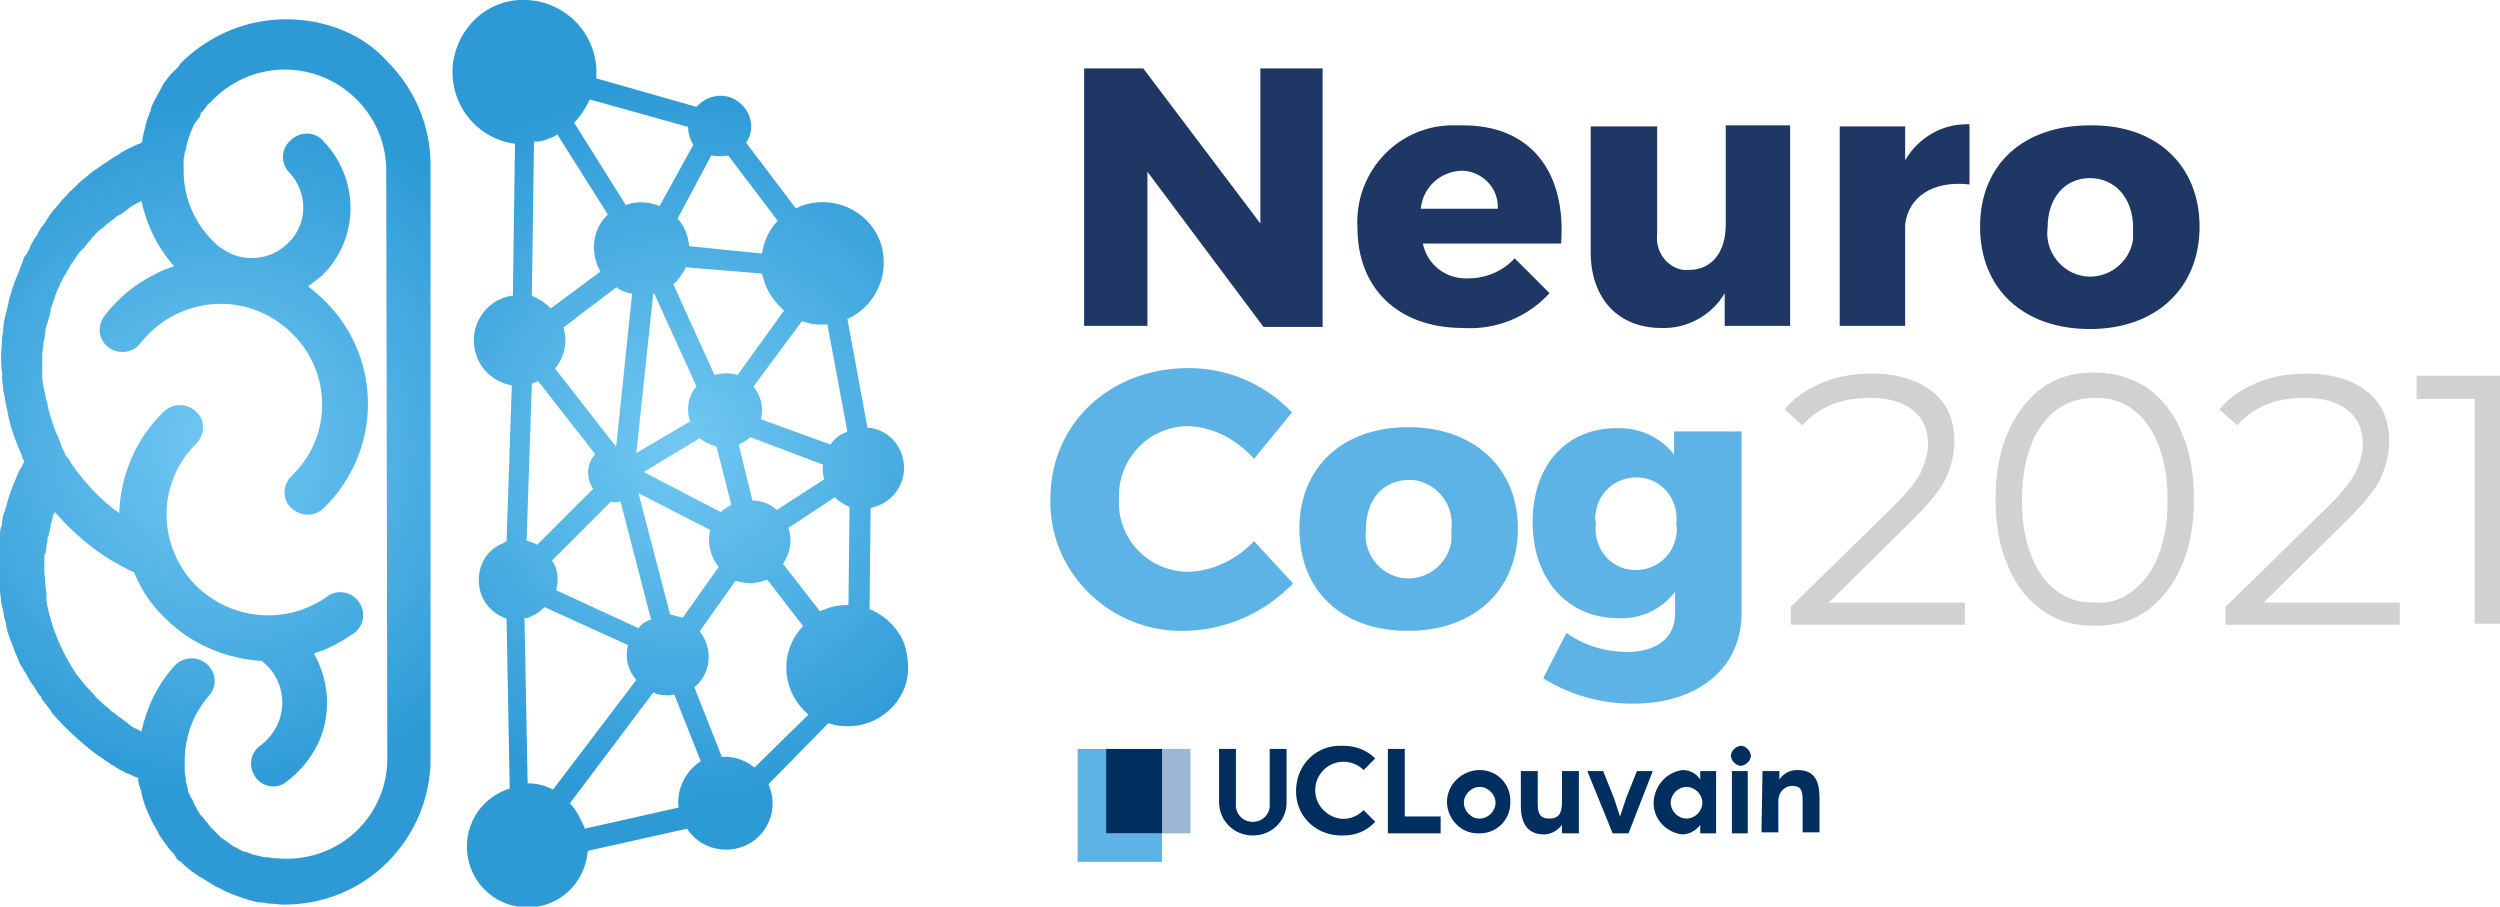 <?xml version="1.0" encoding="UTF-8"?> <!-- Generator: Adobe Illustrator 24.3.0, SVG Export Plug-In . SVG Version: 6.00 Build 0) --> <svg xmlns="http://www.w3.org/2000/svg" xmlns:xlink="http://www.w3.org/1999/xlink" id="Calque_1" x="0px" y="0px" viewBox="0 0 236.9 85.9" style="enable-background:new 0 0 236.9 85.9;" xml:space="preserve"> <style type="text/css"> .st0{fill:#9BB7D4;} .st1{fill:#5DB3E5;} .st2{fill:#002E5F;} .st3{fill:#1E3765;} .st4{fill:url(#Path_101_1_);} .st5{fill:url(#Path_102_1_);} .st6{fill:#D1D1D1;} </style> <g id="Group_200" transform="translate(-147.268 -23.821)"> <g id="Group_40" transform="translate(249.384 94.49)"> <rect id="Rectangle_16" x="8" y="0.3" class="st0" width="2.7" height="8"></rect> <path id="Path_20" class="st1" d="M5.3,8.3H2.7v-8H0v10.7h8V8.3H5.3z"></path> <rect id="Rectangle_17" x="2.7" y="0.3" class="st2" width="5.3" height="8"></rect> <path id="Path_21" class="st2" d="M16.6,8.5c-1.8,0-3.2-1.4-3.2-3.2c0,0,0,0,0,0V0.3H15v5.1c-0.1,0.9,0.5,1.7,1.4,1.8 c0.9,0.1,1.7-0.5,1.8-1.4c0-0.1,0-0.2,0-0.3V0.3h1.6v5.1C19.8,7.1,18.4,8.5,16.6,8.5C16.6,8.5,16.6,8.5,16.6,8.5L16.6,8.5z"></path> <path id="Path_22" class="st2" d="M34.4,8.3h-5v-8H31v6.4h3.4V8.3z"></path> <path id="Path_23" class="st2" d="M38.1,2.3c1.7,0,3,1.4,2.9,3.1c0,1.7-1.4,3-3.1,2.9c-1.6,0-2.9-1.4-2.9-3 C35,3.7,36.4,2.3,38.1,2.3z M38.1,6.9c0.8,0,1.5-0.7,1.5-1.5c0-0.8-0.7-1.5-1.5-1.5c-0.8,0-1.5,0.7-1.5,1.5c0,0.4,0.2,0.8,0.4,1 C37.3,6.7,37.6,6.9,38.1,6.9z"></path> <path id="Path_24" class="st2" d="M42,2.4h1.6v3.1c0,0.9,0.2,1.4,1.1,1.4s1.2-0.5,1.2-1.6V2.4h1.6v5.9h-1.6V7.5 c-0.4,0.5-1,0.9-1.7,0.9C42.4,8.4,42,7,42,5.7L42,2.4z"></path> <path id="Path_25" class="st2" d="M48.3,2.4h1.5l1,2.5c0.3,0.9,0.6,1.8,0.6,1.8s0.3-0.9,0.6-1.8l1-2.5h1.5l-2.3,5.9h-1.5L48.3,2.4 z"></path> <path id="Path_26" class="st2" d="M57.3,2.3c0.7,0,1.3,0.3,1.7,0.9V2.4h1.5v5.9H59V7.5c-0.4,0.5-1,0.9-1.7,0.9 c-1.7-0.2-2.9-1.7-2.7-3.3C54.8,3.6,55.9,2.5,57.3,2.3z M57.7,6.9c0.8,0,1.5-0.7,1.5-1.5s-0.7-1.5-1.5-1.5s-1.5,0.7-1.5,1.5 S56.9,6.9,57.7,6.9z"></path> <path id="Path_27" class="st2" d="M62.8,0c0.5,0,0.9,0.4,1,0.9c0,0.5-0.4,0.9-0.9,1c-0.5,0-0.9-0.4-1-0.9c0,0,0,0,0,0 C61.9,0.5,62.3,0.1,62.8,0z M62,2.4h1.5v5.9H62L62,2.4z"></path> <path id="Path_28" class="st2" d="M64.9,2.4h1.6v0.8c0.4-0.6,1-0.9,1.7-0.9c1.7,0,2.1,1.1,2.1,2.7v3.2h-1.6v-3 c0-0.9-0.1-1.4-1-1.4c-0.7,0-1.3,0.6-1.3,1.4c0,0,0,0.1,0,0.1v2.9h-1.6L64.9,2.4z"></path> <path id="Path_29" class="st2" d="M25.2,8.5c-2.4,0.1-4.4-1.6-4.5-4c-0.1-2.4,1.6-4.4,4-4.5c0.2,0,0.4,0,0.5,0 c1.1,0,2.2,0.4,3,1.2l-1.1,1.1c-1-1-2.7-1.1-3.8,0c-1,1-1.1,2.7,0,3.8s2.7,1.1,3.8,0c0,0,0,0,0,0l1.1,1.1 C27.4,8.1,26.3,8.5,25.2,8.5L25.2,8.5z"></path> </g> <path id="Path_30" class="st3" d="M255.6,30.3L266.7,45V30.3h5.9v24.5H267L256,40.1v14.6h-6V30.3H255.6z"></path> <path id="Path_31" class="st3" d="M295.2,46.9h-13.1c0.4,2,2.2,3.4,4.3,3.3c1.7,0,3.3-0.7,4.4-1.9l3.3,3.3 c-2.1,2.3-5.1,3.5-8.2,3.3c-6.2,0-10-3.8-10-9.5c-0.3-5.1,3.6-9.5,8.7-9.7c0.4,0,0.8,0,1.1,0C292.3,35.6,295.7,40.1,295.2,46.9z M289.2,43.6c0.1-1.9-1.4-3.5-3.3-3.6c-0.1,0-0.1,0-0.2,0c-2,0.1-3.6,1.6-3.8,3.6H289.2z"></path> <path id="Path_32" class="st3" d="M316.9,35.8v18.9h-6.2v-3.1c-1.2,2.1-3.6,3.4-6,3.3c-4.1,0-6.7-2.8-6.7-7.2V35.8h6.3V46 c-0.2,1.6,0.9,3.2,2.5,3.4c0.2,0,0.3,0,0.5,0c2.2,0,3.5-1.7,3.5-4.3v-9.4H316.9z"></path> <path id="Path_33" class="st3" d="M333.9,35.6v5.7c-3.5-0.4-5.8,1.2-6.1,3.8v9.6h-6.2V35.8h6.2V39 C329.1,36.8,331.4,35.5,333.9,35.6z"></path> <path id="Path_34" class="st3" d="M355.7,45.3c0,5.8-4.1,9.7-10.4,9.7c-6.3,0-10.4-3.8-10.4-9.7s4.1-9.6,10.4-9.6 C351.6,35.6,355.7,39.5,355.7,45.3z M341.3,45.4c-0.3,2.2,1.3,4.3,3.5,4.6c2.2,0.3,4.3-1.3,4.6-3.5c0-0.4,0-0.7,0-1.1 c0-2.8-1.7-4.7-4.1-4.7C343,40.7,341.3,42.5,341.3,45.4z"></path> <path id="Path_35" class="st1" d="M259.9,64.2c-3.7,0-6.6,3-6.6,6.6c0,0.1,0,0.2,0,0.3c-0.2,3.7,2.7,6.8,6.4,6.9c0.1,0,0.2,0,0.3,0 c2.3-0.1,4.5-1.2,6.1-2.9l3.7,4c-2.7,2.8-6.3,4.4-10.2,4.5c-6.8,0.2-12.6-5.1-12.8-11.9c0-0.2,0-0.4,0-0.6 c0-7.1,5.6-12.4,13.1-12.4c3.7,0,7.2,1.5,9.8,4.2l-3.6,4.4C264.5,65.5,262.3,64.3,259.9,64.2z"></path> <path id="Path_36" class="st1" d="M291.1,73.9c0,5.8-4.1,9.7-10.4,9.7c-6.3,0-10.3-3.8-10.3-9.7c0-5.8,4.1-9.6,10.3-9.6 C286.9,64.3,291.1,68.1,291.1,73.9z M276.7,74c-0.3,2.2,1.3,4.3,3.5,4.6c2.2,0.3,4.3-1.3,4.6-3.5c0-0.4,0-0.7,0-1.1 c0.3-2.3-1.3-4.4-3.6-4.7c-0.1,0-0.3,0-0.4,0C278.3,69.3,276.7,71.2,276.7,74L276.7,74z"></path> <path id="Path_37" class="st1" d="M312.3,64.6v17.3c0,5.3-4.2,8.6-10.3,8.6c-3,0-5.9-0.8-8.5-2.4l2.2-4.3c1.7,1.2,3.7,1.8,5.8,1.8 c2.8,0,4.5-1.4,4.5-3.6v-2.1c-1.3,1.7-3.3,2.6-5.4,2.5c-4.7,0-8.1-3.6-8.1-9.1c0-5.5,3.3-8.9,7.9-8.9c2.1-0.1,4.2,0.8,5.5,2.5v-2.2 H312.3z M306.1,73.5c0.3-2.1-1.1-4.1-3.2-4.4c-2.1-0.3-4.1,1.1-4.4,3.2c-0.1,0.4-0.1,0.8,0,1.1c-0.3,2.1,1.1,4.1,3.2,4.4 c2.1,0.3,4.1-1.1,4.4-3.2C306.2,74.2,306.2,73.8,306.1,73.5z"></path> <g id="Group_156" transform="translate(-383.732 -5430.153)"> <radialGradient id="Path_101_1_" cx="-7.99" cy="5497.975" r="0.394" gradientTransform="matrix(83.875 0 0 -83.861 1221.705 466562.5)" gradientUnits="userSpaceOnUse"> <stop offset="0" style="stop-color:#72C8F2"></stop> <stop offset="0.996" style="stop-color:#2D9AD6"></stop> </radialGradient> <path id="Path_101" class="st4" d="M558.1,5455.8c-3.6,0-7,1.4-9.6,3.8c-0.1,0.1-0.2,0.2-0.3,0.3c0,0-0.1,0-0.1,0.1 c-0.1,0.1-0.1,0.1-0.1,0.2c-0.2,0.2-0.4,0.4-0.6,0.6c-0.1,0.1-0.2,0.2-0.3,0.3c-0.2,0.3-0.4,0.5-0.6,0.8c0,0.1-0.1,0.1-0.1,0.2 c-0.2,0.4-0.4,0.7-0.6,1.1v0c-0.2,0.4-0.4,0.7-0.5,1.1c0,0,0,0,0,0.1c0,0.1-0.1,0.2-0.1,0.2c-0.1,0.3-0.2,0.6-0.3,0.8 c0,0.2-0.1,0.3-0.1,0.5c-0.1,0.2-0.1,0.5-0.2,0.7c0,0.2-0.1,0.4-0.1,0.6c0,0.1,0,0.2-0.1,0.3c-0.1,0-0.1,0.1-0.2,0.1l0,0 c-0.1,0-0.2,0.1-0.3,0.1c-0.3,0.2-0.7,0.3-1,0.5c-0.2,0.1-0.4,0.2-0.5,0.3c-0.3,0.2-0.5,0.3-0.8,0.5c-0.2,0.1-0.4,0.3-0.6,0.4 s-0.4,0.3-0.6,0.4c-0.2,0.2-0.5,0.3-0.7,0.5c-0.2,0.1-0.3,0.3-0.5,0.4c-0.2,0.2-0.5,0.4-0.7,0.6c-0.1,0.1-0.3,0.3-0.4,0.4 c-0.2,0.2-0.5,0.4-0.7,0.7c-0.1,0.1-0.3,0.3-0.4,0.4c-0.2,0.2-0.4,0.5-0.6,0.7c-0.1,0.2-0.3,0.3-0.4,0.5c-0.2,0.2-0.4,0.5-0.5,0.7 c-0.1,0.1-0.1,0.2-0.2,0.3s-0.1,0.2-0.2,0.3c-0.1,0.1-0.2,0.2-0.3,0.4s-0.2,0.3-0.2,0.4c-0.1,0.2-0.3,0.4-0.4,0.6 c-0.1,0.2-0.3,0.5-0.4,0.8c-0.1,0.2-0.2,0.5-0.4,0.7s-0.2,0.5-0.3,0.7s-0.2,0.5-0.3,0.8c-0.1,0.2-0.2,0.5-0.3,0.7 c-0.1,0.3-0.2,0.5-0.3,0.8c-0.1,0.2-0.1,0.5-0.2,0.7c-0.1,0.3-0.2,0.6-0.2,0.8c-0.1,0.3-0.1,0.5-0.2,0.8s-0.1,0.5-0.2,0.8 c0,0.3-0.1,0.6-0.1,1c0,0.2-0.1,0.5-0.1,0.7c0,0.6-0.1,1.1-0.1,1.7c0,0.5,0,1.1,0.1,1.6c0,0.2,0,0.3,0,0.5c0,0.4,0.1,0.7,0.1,1.1 c0,0.2,0.1,0.3,0.1,0.5c0.1,0.4,0.1,0.7,0.2,1.1c0,0.1,0.1,0.3,0.1,0.4c0,0.2,0.1,0.4,0.1,0.6c0.1,0.2,0.1,0.5,0.2,0.7l0,0.1 c0.3,1,0.7,2,1.1,2.9l0,0.1c0.1,0.1,0.1,0.3,0.2,0.4c-0.1,0.2-0.2,0.4-0.3,0.6c0,0,0,0.1-0.1,0.1c-0.5,1.1-1,2.3-1.3,3.5 c0,0.1,0,0.2-0.1,0.2c0,0,0,0,0,0.1c0,0.1,0,0.2-0.1,0.3c-0.1,0.3-0.2,0.7-0.2,1c0,0.1,0,0.3-0.1,0.4c-0.1,0.3-0.1,0.6-0.1,0.9 c0,0.2,0,0.4-0.1,0.6c0,0.2-0.1,0.5-0.1,0.7c0,0.5,0,0.9,0,1.4c0,0,0,0,0,0l0,0c0,0.6,0,1.1,0.1,1.7c0,0.3,0.1,0.5,0.1,0.8 c0,0.3,0.1,0.6,0.1,0.9s0.1,0.6,0.2,0.9c0,0.2,0.1,0.5,0.1,0.7c0.1,0.3,0.2,0.6,0.2,0.9c0.1,0.2,0.1,0.5,0.2,0.7 c0.1,0.3,0.2,0.5,0.3,0.8s0.2,0.5,0.3,0.8c0.1,0.2,0.2,0.5,0.3,0.7c0.1,0.3,0.2,0.6,0.4,0.8c0.1,0.2,0.2,0.4,0.3,0.5 c0.2,0.3,0.3,0.6,0.5,0.9c0.1,0.1,0.2,0.3,0.3,0.4c0.2,0.3,0.3,0.5,0.5,0.8c0.1,0.1,0.1,0.1,0.2,0.2c0,0,0,0.1,0,0.1 c0.1,0.1,0.1,0.2,0.2,0.3c0.2,0.3,0.5,0.6,0.7,0.9c0,0.1,0.1,0.1,0.1,0.2c1.2,1.4,2.5,2.6,3.9,3.7c0.1,0.1,0.3,0.2,0.4,0.3 c0.2,0.1,0.4,0.3,0.6,0.4c0.2,0.2,0.5,0.3,0.7,0.5c0.2,0.1,0.4,0.2,0.5,0.3c0.3,0.2,0.6,0.3,0.9,0.5c0.2,0.1,0.3,0.1,0.5,0.2 c0.2,0.1,0.4,0.2,0.7,0.3c0,0.1,0,0.2,0,0.2c0,0.3,0.1,0.5,0.2,0.8c0,0.1,0.1,0.2,0.1,0.4c0.2,1,0.6,1.9,1,2.7 c0,0.1,0.1,0.1,0.1,0.2c0.1,0.2,0.3,0.5,0.4,0.7c0.1,0.1,0.1,0.3,0.2,0.4c0.1,0.2,0.3,0.4,0.4,0.6c0.1,0.1,0.2,0.3,0.3,0.4 c0.1,0.2,0.3,0.4,0.5,0.6c0.1,0.1,0.2,0.2,0.3,0.4s0.2,0.3,0.3,0.4c0.1,0.1,0.1,0.1,0.2,0.1c0,0,0,0,0.1,0.1 c0.1,0.1,0.1,0.1,0.2,0.2c0.2,0.2,0.5,0.4,0.7,0.6c0.1,0.1,0.2,0.1,0.3,0.2c0.3,0.2,0.5,0.4,0.8,0.5c0.1,0.1,0.2,0.1,0.3,0.2 c0.3,0.2,0.5,0.3,0.8,0.5c0.1,0.1,0.3,0.1,0.4,0.2c0.3,0.1,0.5,0.3,0.8,0.4c0.2,0.1,0.3,0.1,0.5,0.2c0.3,0.1,0.5,0.2,0.8,0.3 c0.2,0.1,0.4,0.1,0.6,0.2c0.2,0.1,0.5,0.1,0.7,0.2c0.3,0.1,0.5,0.1,0.8,0.1c0.2,0,0.4,0.1,0.6,0.1c0.5,0,0.9,0.1,1.4,0.1 c3.7,0,7.2-1.4,9.8-4c2.6-2.6,4.1-6.1,4.1-9.8v-56.3c0-3.7-1.5-7.2-4.1-9.8C565.4,5457.2,561.8,5455.8,558.1,5455.8z M567.7,5525.9c0,2.5-1,4.9-2.8,6.7c-2,2-4.9,3-7.7,2.7c-0.1,0-0.1,0-0.2,0c-0.3,0-0.5-0.1-0.8-0.1c-0.1,0-0.1,0-0.2,0 c-0.3-0.1-0.5-0.1-0.8-0.2c0,0-0.1,0-0.1,0c-0.3-0.1-0.5-0.2-0.8-0.3c0,0,0,0-0.1,0c-0.3-0.1-0.5-0.2-0.8-0.4l0,0 c-0.3-0.1-0.5-0.3-0.8-0.5l0,0c-0.2-0.2-0.5-0.3-0.7-0.5c0,0,0,0,0,0c-0.2-0.2-0.4-0.4-0.6-0.6c0,0,0,0-0.1-0.1 c-0.2-0.2-0.4-0.4-0.5-0.6c0,0-0.1-0.1-0.1-0.1c-0.2-0.2-0.3-0.4-0.5-0.6c0,0-0.1-0.1-0.1-0.1c-0.1-0.2-0.3-0.4-0.4-0.7 c0,0,0-0.1-0.1-0.1c-0.1-0.2-0.2-0.5-0.3-0.7c0,0,0-0.1-0.1-0.1c-0.1-0.2-0.2-0.5-0.3-0.7c0-0.1,0-0.1,0-0.2 c-0.1-0.2-0.1-0.5-0.2-0.7c0-0.1,0-0.1,0-0.2c0-0.2-0.1-0.5-0.1-0.7c0-0.1,0-0.2,0-0.2c0-0.3,0-0.6,0-0.8c0-2.3,0.8-4.5,2.3-6.2 c0.8-0.9,0.7-2.2-0.2-3c0,0,0,0,0,0c-0.9-0.8-2.3-0.7-3.1,0.2c-1.6,1.8-2.6,3.9-3.1,6.2c-0.1,0-0.1-0.1-0.2-0.1 c-0.1-0.1-0.3-0.2-0.4-0.2c-0.2-0.1-0.5-0.3-0.7-0.5c-0.1-0.1-0.3-0.2-0.4-0.3c-0.2-0.2-0.5-0.3-0.7-0.5c-0.1-0.1-0.2-0.2-0.4-0.3 c-0.2-0.2-0.4-0.4-0.7-0.6c-0.1-0.1-0.2-0.2-0.3-0.3c-0.2-0.2-0.5-0.4-0.7-0.7c-0.1-0.1-0.1-0.2-0.2-0.2c-0.2-0.3-0.5-0.5-0.7-0.8 c0,0-0.1-0.1-0.1-0.1c-0.2-0.3-0.5-0.6-0.7-0.9c-1.2-1.8-2.1-3.8-2.6-5.9c0,0,0,0,0,0c-0.1-0.4-0.2-0.8-0.2-1.2c0-0.1,0-0.3,0-0.4 c0-0.3-0.1-0.6-0.1-0.9c0-0.5-0.1-0.9-0.1-1.4c0,0,0,0,0,0c0-0.4,0-0.8,0-1.1c0-0.2,0-0.4,0.1-0.5s0-0.4,0.1-0.6 c0-0.2,0.1-0.5,0.1-0.7c0-0.1,0-0.2,0.1-0.4c0.1-0.3,0.1-0.6,0.2-0.8c0-0.1,0-0.1,0-0.2c0.1-0.3,0.2-0.6,0.2-0.8 c0-0.1,0-0.2,0.1-0.2s0-0.1,0.1-0.2c2.1,2.4,4.6,4.4,7.5,5.7c0.7,1.7,1.7,3.2,3,4.4c2.4,2.4,5.7,3.8,9.1,4c2.2,1.7,2.6,4.8,0.9,7 c-0.3,0.4-0.6,0.7-1,1c-1,0.7-1.2,2-0.5,3c0,0,0,0,0,0c0.7,1,2.1,1.2,3,0.4c1.2-0.9,2.1-2,2.8-3.3c1.4-2.7,1.3-6-0.2-8.7 c0,0,0-0.1-0.1-0.1c1.4-0.4,2.6-1.1,3.8-1.9c1-0.7,1.2-2,0.5-3c0,0,0,0,0,0c-0.7-1-2.1-1.2-3-0.5c-3.8,2.7-9,2.3-12.4-1 c-2.7-2.7-3.6-6.8-2.1-10.4c0.5-1.2,1.2-2.2,2.1-3.1c0.8-0.8,0.9-2.2,0-3c0,0,0,0,0,0c-0.8-0.8-2.2-0.9-3.1,0 c-2.6,2.5-4.1,6-4.2,9.6c-1.7-1.2-3.2-2.8-4.4-4.5c-0.2-0.3-0.4-0.7-0.7-1c0-0.1-0.1-0.2-0.1-0.3c-0.2-0.3-0.3-0.6-0.4-0.9 c0-0.1-0.1-0.2-0.1-0.3c-0.1-0.3-0.3-0.6-0.4-0.9c0-0.1-0.1-0.2-0.1-0.3c-0.1-0.3-0.2-0.6-0.3-0.9c0-0.1-0.1-0.2-0.1-0.4 c-0.1-0.3-0.2-0.6-0.2-0.9c0-0.1-0.1-0.2-0.1-0.3c-0.1-0.3-0.1-0.6-0.2-0.9c0-0.1,0-0.2-0.1-0.4c0-0.3-0.1-0.6-0.1-0.9 c0-0.1,0-0.2,0-0.3c0-0.4,0-0.8,0-1.3c0-0.5,0-0.9,0.1-1.3c0-0.2,0-0.4,0.1-0.7s0-0.4,0.1-0.7c0-0.3,0.1-0.6,0.2-0.8 c0-0.1,0.1-0.3,0.1-0.4c0.1-0.3,0.2-0.6,0.2-0.9c0-0.1,0.1-0.2,0.1-0.3c0.1-0.3,0.2-0.6,0.3-0.9c0-0.1,0.1-0.2,0.1-0.3 c0.1-0.3,0.3-0.6,0.4-0.9c0-0.1,0.1-0.2,0.1-0.2c0.1-0.3,0.3-0.6,0.5-0.9c0-0.1,0.1-0.2,0.1-0.2c0.2-0.3,0.3-0.6,0.5-0.8 c0.1-0.1,0.1-0.2,0.2-0.3c0.2-0.3,0.3-0.5,0.5-0.7c0.1-0.1,0.2-0.2,0.3-0.3c0.2-0.2,0.3-0.4,0.5-0.6c0.1-0.1,0.2-0.2,0.3-0.4 c0.2-0.2,0.4-0.4,0.6-0.6c0.1-0.1,0.2-0.2,0.4-0.3c0.2-0.2,0.4-0.4,0.6-0.5c0.1-0.1,0.2-0.2,0.4-0.3c0.2-0.2,0.4-0.4,0.7-0.5 c0.1-0.1,0.2-0.1,0.3-0.2c0.3-0.2,0.5-0.4,0.8-0.6l0,0c0.3-0.2,0.6-0.3,0.9-0.5c0.5,2.3,1.5,4.4,3.1,6.2c-0.6,0.2-1.2,0.4-1.7,0.7 c-1.9,0.9-3.6,2.3-4.9,4c-0.7,0.9-0.6,2.3,0.4,3c0,0,0,0,0,0c1,0.7,2.3,0.5,3-0.4c3.3-4.2,9.3-5,13.5-1.7c0.3,0.2,0.6,0.5,0.9,0.8 c3.7,3.6,3.8,9.6,0.1,13.3c-0.1,0.1-0.1,0.1-0.2,0.2c-0.8,0.8-0.9,2.2,0,3c0,0,0,0,0,0c0.8,0.8,2.2,0.9,3.1,0 c5.4-5.3,5.6-13.9,0.3-19.4c-0.1-0.1-0.2-0.2-0.2-0.2c-0.5-0.5-1.1-1-1.6-1.4c0.4-0.3,0.9-0.7,1.3-1c3.6-3.5,3.6-9.2,0.1-12.8 c-0.8-0.9-2.2-0.9-3.1,0c-0.9,0.8-0.9,2.2-0.1,3c0,0,0,0,0,0c1.8,1.9,1.8,4.9-0.1,6.7c-1.7,1.7-4.4,1.9-6.3,0.5 c-0.1-0.1-0.2-0.1-0.3-0.2c-2.1-1.8-3.3-4.4-3.3-7.1c0-0.3,0-0.5,0-0.8c0-0.1,0-0.2,0-0.3c0-0.2,0.1-0.4,0.1-0.6 c0-0.1,0-0.2,0.1-0.3c0-0.2,0.1-0.4,0.1-0.6c0-0.1,0.1-0.2,0.1-0.3c0.1-0.2,0.1-0.4,0.2-0.6c0-0.1,0.1-0.2,0.1-0.3 c0.1-0.2,0.2-0.3,0.2-0.5c0.1-0.1,0.1-0.2,0.2-0.3c0.1-0.1,0.2-0.3,0.3-0.4c0.1-0.1,0.2-0.2,0.2-0.4s0.2-0.2,0.3-0.4 s0.2-0.2,0.3-0.4s0.2-0.2,0.3-0.3c0.2-0.2,0.3-0.3,0.5-0.5c3.8-3.6,9.7-3.5,13.4,0.2c1.8,1.8,2.8,4.2,2.8,6.7L567.7,5525.9z"></path> <radialGradient id="Path_102_1_" cx="-8.139" cy="5497.963" r="0.396" gradientTransform="matrix(85.839 0 0 -85.842 1294.097 477454.625)" gradientUnits="userSpaceOnUse"> <stop offset="0" style="stop-color:#72C8F2"></stop> <stop offset="0.996" style="stop-color:#2D9AD6"></stop> </radialGradient> <path id="Path_102" class="st5" d="M616.7,5515c-0.6-1.5-1.8-2.7-3.3-3.3l0.1-9.6c2.1-0.4,3.5-2.4,3.1-4.5c-0.3-1.7-1.7-3-3.4-3.1 l-1.9-10.3c2.9-1.3,4.2-4.7,3-7.6c-1.2-2.8-4.5-4.2-7.4-3.1c-0.2,0.1-0.4,0.2-0.5,0.2l-4.7-6.2c0.9-1.3,0.5-3.1-0.9-4 c-1.2-0.8-2.8-0.5-3.8,0.6l-9.5-2.7c0.3-3.7-2.4-7-6.2-7.4s-7,2.4-7.4,6.2c-0.3,3.6,2.2,6.9,5.9,7.4l-0.2,14.4 c-0.3,0-0.6,0.1-0.9,0.2c-2.2,0.8-3.4,3.3-2.5,5.6c0.5,1.4,1.8,2.4,3.3,2.7l-0.5,14.8c-0.1,0-0.2,0-0.2,0.1 c-2,0.7-2.9,2.9-2.2,4.9c0.4,1.1,1.3,1.9,2.4,2.3l0.3,16.1c-0.1,0-0.2,0.1-0.3,0.1c-3,1.1-4.5,4.4-3.4,7.4s4.4,4.5,7.4,3.4 c2.1-0.8,3.5-2.7,3.7-5l9.4-2.1c1.3,2,4,2.6,6.1,1.3c1.7-1.1,2.5-3.3,1.7-5.3c0-0.1,0-0.1-0.1-0.2l5.7-5.8c3,1,6.3-0.6,7.3-3.6 C617.2,5517.7,617.1,5516.3,616.7,5515L616.7,5515z M609.2,5511.7c-0.2,0.1-0.4,0.1-0.5,0.2l-3.5-4.5c0.7-1,0.9-2.3,0.5-3.4 l4.4-2.9c0.4,0.4,0.9,0.7,1.4,0.9l-0.1,9.3C610.7,5511.3,609.9,5511.4,609.2,5511.7z M595.3,5530.5l-8.9,2c0-0.2-0.1-0.3-0.2-0.5 c-0.3-0.7-0.7-1.4-1.2-1.9l7.9-10.5c0.6,0.3,1.4,0.3,2,0.2l2.5,6.3C595.9,5527.1,595.1,5528.8,595.3,5530.5z M583,5467.1 c0.3-0.1,0.6-0.2,0.8-0.4l4.8,7.6c-1.5,1.4-1.7,3.7-0.7,5.4l-4.7,3.5c-0.5-0.5-1.1-0.9-1.8-1.2l0.2-14.6 C582.2,5467.4,582.6,5467.3,583,5467.1L583,5467.1z M598.4,5468.7c0.5,0.1,1.1,0.1,1.6,0l4.7,6.2c-0.8,0.8-1.3,1.9-1.5,3.1 l-6.9-0.7c-0.1-1-0.4-1.9-1.1-2.6L598.4,5468.7z M599.3,5502.5l-7.3-3.8l5.3-3.2c0.5,0.4,1,0.6,1.6,0.8l1.4,5.5 C600,5502,599.6,5502.2,599.3,5502.5L599.3,5502.5z M591.5,5513.5l-7.8-3.6c0.2-0.8,0.2-1.6-0.1-2.3c-0.1-0.2-0.2-0.4-0.3-0.5 l5.6-5.6c0.3,0.1,0.6,0.1,0.9,0l2.9,11.2C592.2,5512.8,591.8,5513.1,591.5,5513.5L591.5,5513.5z M589.4,5481.2 c0.4,0.3,0.9,0.5,1.5,0.6l-1.5,14.4h-0.1l-5.7-7.3c0.9-1.1,1.2-2.5,0.8-3.9L589.4,5481.2z M603.2,5479.9c0.1,0.3,0.2,0.7,0.3,1 c0.4,1,1,1.8,1.8,2.5l-4.4,6.1c-0.7-0.2-1.5-0.2-2.2,0l-3.9-8.6c0.5-0.4,0.9-1,1.2-1.6L603.2,5479.9z M591.3,5496.9l1.6-15.1 l0.1,0l4,8.8c-0.8,0.9-1,2.2-0.6,3.3L591.3,5496.9z M604.6,5502.3c-0.6-0.6-1.5-0.9-2.3-0.9l-1.3-5.3c0.4-0.2,0.8-0.4,1.1-0.7 l6.9,2.6c-0.1,0.5,0,1,0.1,1.4L604.6,5502.3z M609.7,5496.1l-6.6-2.4c0.3-1.1,0-2.2-0.7-3.1l4.6-6.2c0.8,0.3,1.6,0.4,2.4,0.3 l1.9,10.2C610.6,5495.1,610.1,5495.5,609.7,5496.1L609.7,5496.1z M581.7,5490.2c0.1,0,0.2-0.1,0.3-0.1l5.4,6.9 c-0.8,0.9-0.9,2.2-0.2,3.3l-5.3,5.3c-0.3-0.2-0.7-0.3-1-0.4l0.5-14.9C581.4,5490.3,581.6,5490.3,581.7,5490.2L581.7,5490.2z M581.3,5512.4c0.5-0.2,0.9-0.5,1.3-0.9l7.9,3.6c-0.3,1.2,0,2.4,0.8,3.3l-7.9,10.4c-0.7-0.4-1.6-0.6-2.4-0.6l-0.3-15.7 C581,5512.6,581.1,5512.5,581.3,5512.4L581.3,5512.4z M595.7,5512.5c-0.4-0.1-0.8-0.2-1.2-0.3l-3-11.5l6.8,3.5 c-0.3,1.2,0,2.5,0.8,3.5L595.7,5512.5z M596.2,5466c0,0.6,0.2,1.2,0.5,1.7l-3.2,5.8c-1-0.4-2.1-0.5-3.2-0.1l-4.9-7.8 c0.6-0.6,1.1-1.4,1.5-2.2L596.2,5466z M602.5,5526.7c-0.9-0.7-2-1.1-3.1-1l-2.6-6.6c1.6-1.3,1.8-3.7,0.5-5.3l3.4-4.8 c0.9,0.3,1.8,0.3,2.7,0c0.1,0,0.2-0.1,0.3-0.1l3.4,4.4c-2.2,2.3-2.1,5.9,0.2,8.1c0.1,0.1,0.2,0.2,0.3,0.3L602.5,5526.7z"></path> </g> </g> <g> <path class="st6" d="M186.2,57v2.2h-16.5v-1.7l9.8-9.6c1.2-1.2,2.1-2.3,2.5-3.1c0.4-0.9,0.7-1.8,0.7-2.7c0-1.4-0.5-2.5-1.4-3.2 c-1-0.8-2.3-1.2-4.1-1.2c-2.8,0-4.9,0.9-6.4,2.6l-1.7-1.5c0.9-1.1,2.1-1.9,3.5-2.5s3-0.9,4.8-0.9c2.4,0,4.3,0.6,5.7,1.7 c1.4,1.1,2.1,2.7,2.1,4.7c0,1.2-0.3,2.4-0.8,3.5s-1.6,2.4-3.1,3.9l-8,7.9H186.2z"></path> <path class="st6" d="M193.6,57.9c-1.4-1-2.5-2.3-3.3-4.2c-0.8-1.8-1.2-3.9-1.2-6.4s0.4-4.6,1.2-6.4c0.8-1.8,1.9-3.2,3.3-4.2 c1.4-1,3-1.4,4.9-1.4s3.4,0.5,4.9,1.4c1.4,1,2.5,2.3,3.3,4.2c0.8,1.8,1.2,3.9,1.2,6.4s-0.4,4.6-1.2,6.4c-0.8,1.8-1.9,3.2-3.3,4.2 c-1.4,1-3,1.4-4.9,1.4S195.1,58.9,193.6,57.9z M202.1,56c1-0.8,1.9-1.9,2.4-3.3c0.6-1.5,0.9-3.2,0.9-5.3s-0.3-3.8-0.9-5.3 c-0.6-1.5-1.4-2.6-2.4-3.3c-1-0.8-2.2-1.1-3.6-1.1c-1.4,0-2.6,0.4-3.6,1.1c-1,0.8-1.9,1.9-2.4,3.3c-0.6,1.5-0.9,3.2-0.9,5.3 s0.3,3.8,0.9,5.3c0.6,1.5,1.4,2.6,2.4,3.3c1,0.8,2.2,1.1,3.6,1.1C199.9,57.2,201.1,56.8,202.1,56z"></path> <path class="st6" d="M227.4,57v2.2h-16.5v-1.7l9.8-9.6c1.2-1.2,2.1-2.3,2.5-3.1c0.4-0.9,0.7-1.8,0.7-2.7c0-1.4-0.5-2.5-1.4-3.2 c-1-0.8-2.3-1.2-4.1-1.2c-2.8,0-4.9,0.9-6.4,2.6l-1.7-1.5c0.9-1.1,2.1-1.9,3.5-2.5s3-0.9,4.8-0.9c2.4,0,4.3,0.6,5.7,1.7 c1.4,1.1,2.1,2.7,2.1,4.7c0,1.2-0.3,2.4-0.8,3.5s-1.6,2.4-3.1,3.9l-8,7.9H227.4z"></path> <path class="st6" d="M236.9,35.6v23.5h-2.4V37.8H229v-2.2H236.9z"></path> </g> </svg> 
